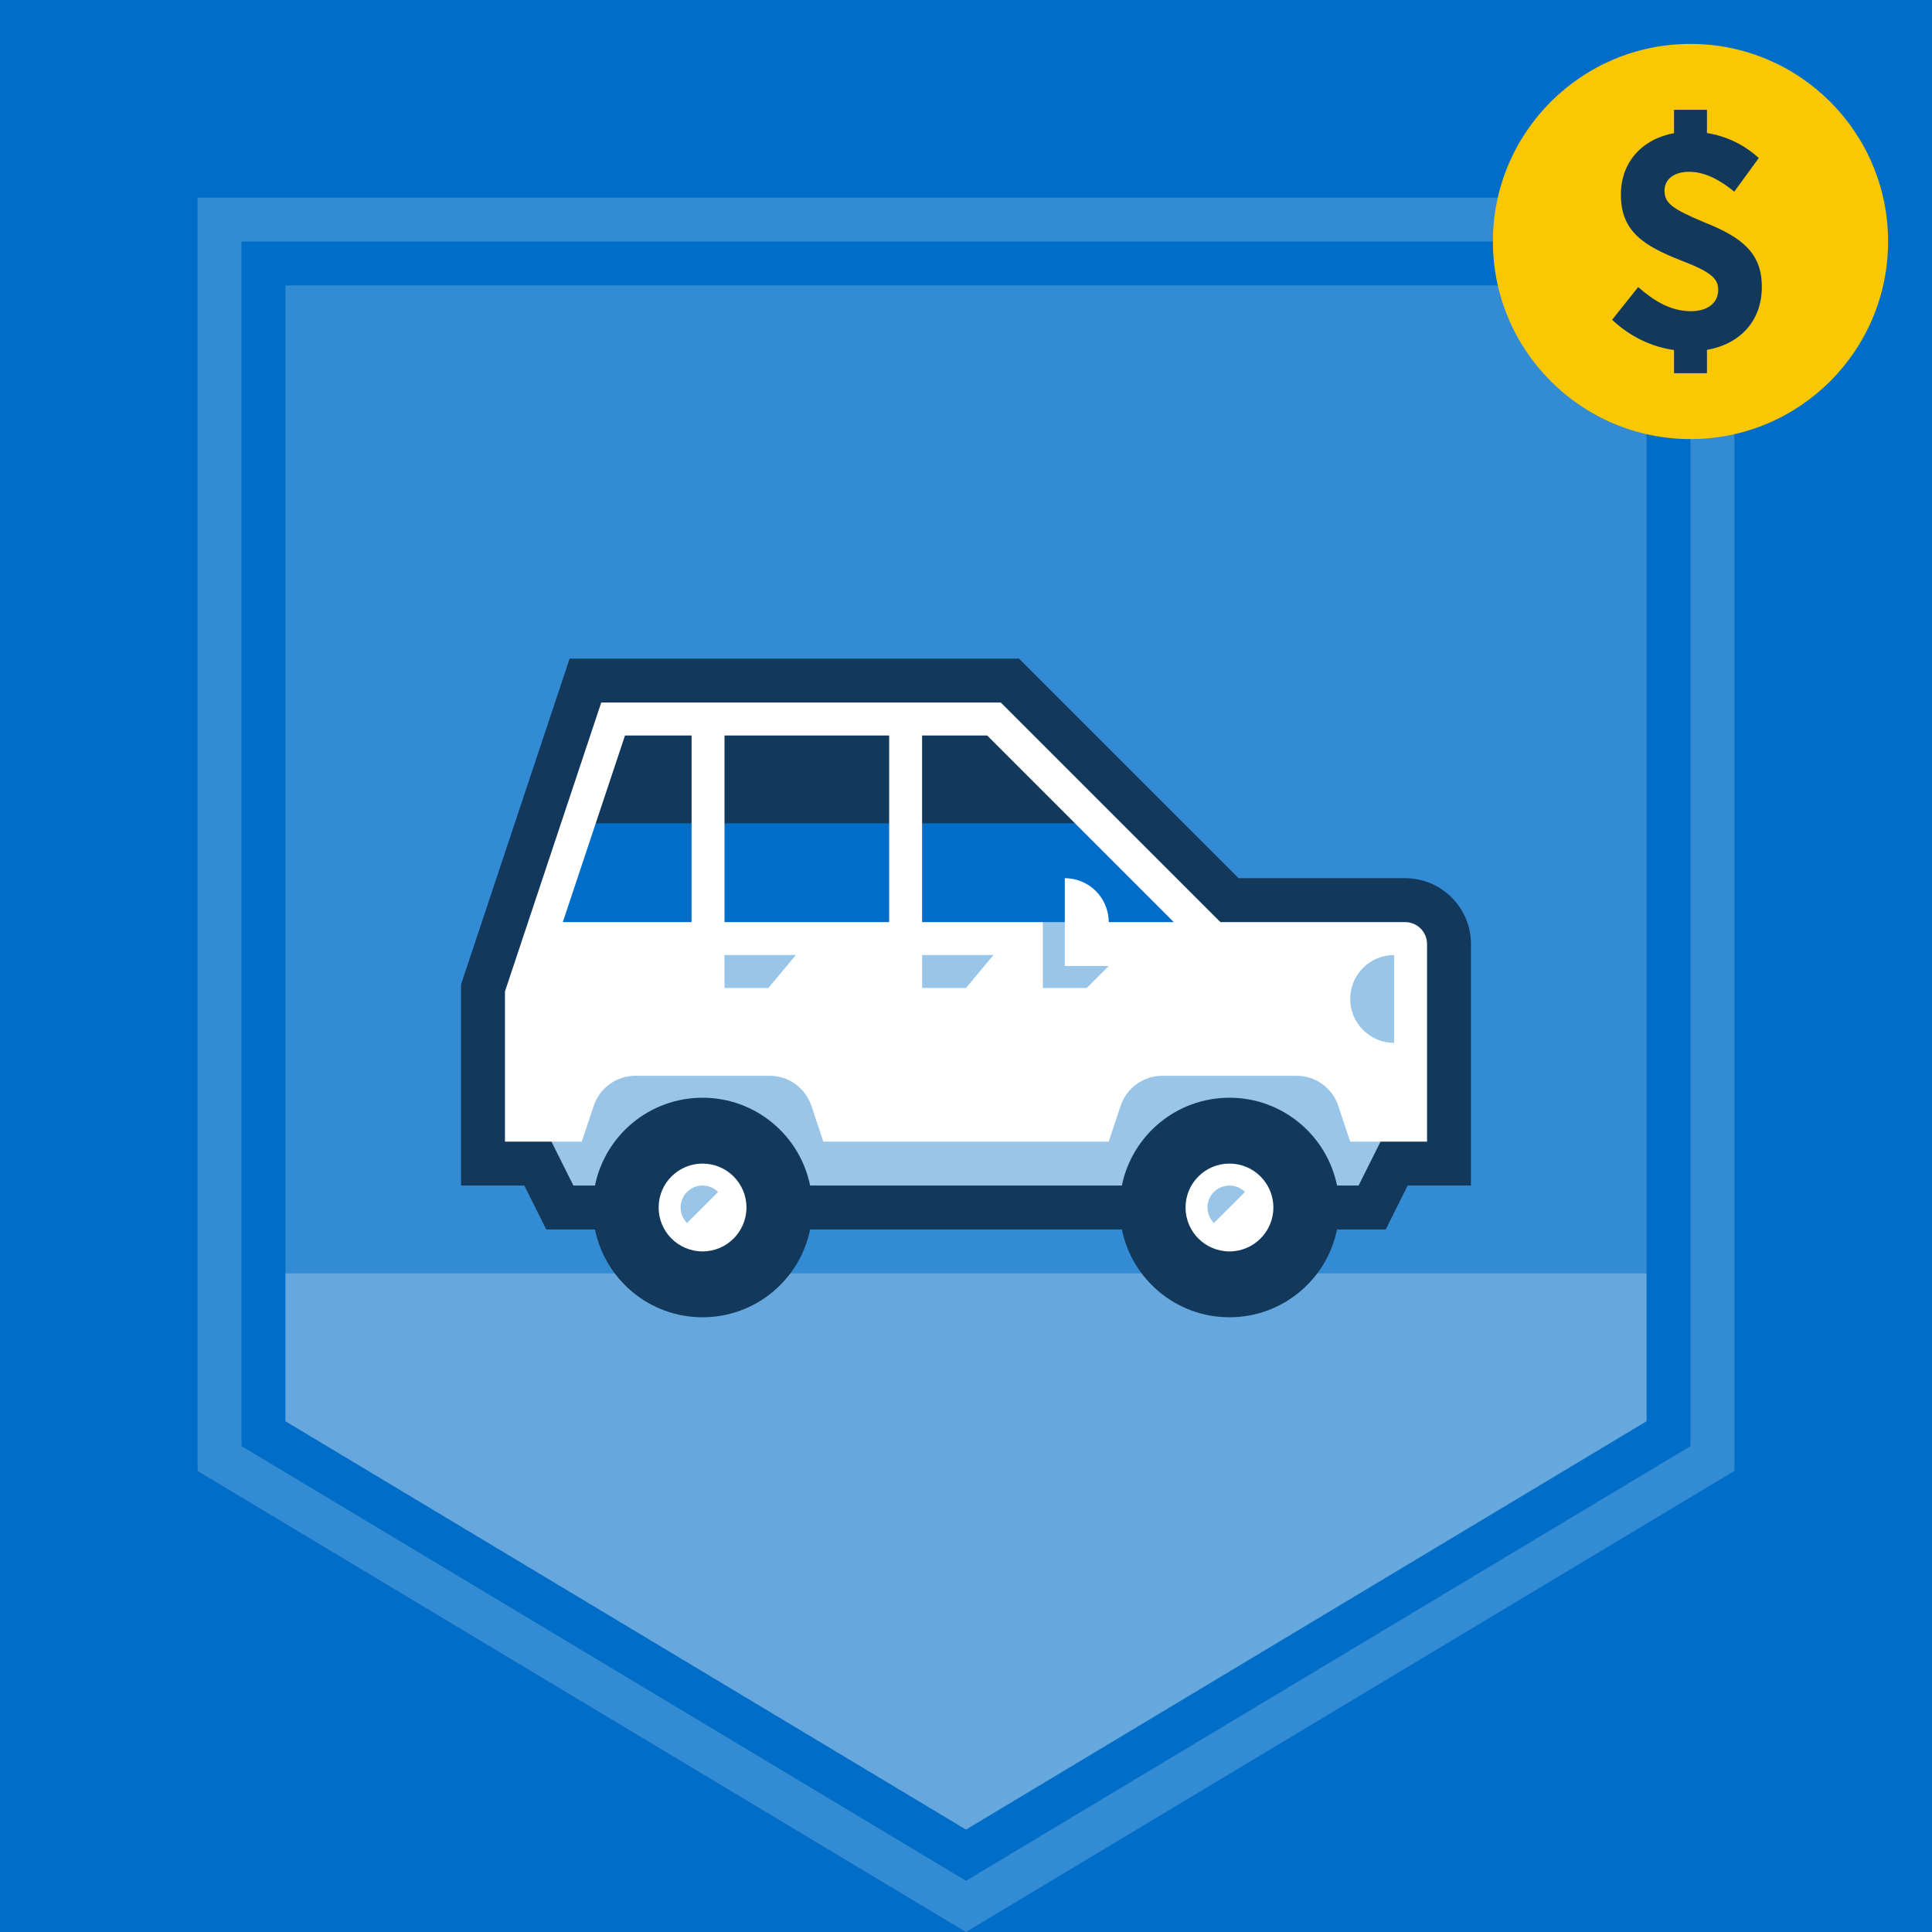 <svg width="264" height="264" viewBox="0 0 264 264" fill="none" xmlns="http://www.w3.org/2000/svg">
<rect width="264" height="264" fill="#006EC8"/>
<path fill-rule="evenodd" clip-rule="evenodd" d="M237 27V201L132 264L27 201L27 27H237Z" fill="#338BD3"/>
<path fill-rule="evenodd" clip-rule="evenodd" d="M228 174V195.904L132 253.504L36 195.904V174H228Z" fill="#66A8DE"/>
<path fill-rule="evenodd" clip-rule="evenodd" d="M231 197.603V33H33V197.603L132 257.003L231 197.603ZM225 39H39V194.206L132 250.006L225 194.206V39Z" fill="#006EC8"/>
<circle cx="231" cy="33" r="27" fill="#FAC705"/>
<path fill-rule="evenodd" clip-rule="evenodd" d="M233.25 15H228.75V18.195C224.378 18.994 221.491 22.175 221.491 26.566V26.649C221.491 31.663 224.679 33.627 229.813 35.632C233.954 37.22 234.782 38.139 234.782 39.602V39.644C234.782 41.356 233.374 42.526 231.056 42.526C228.157 42.526 225.797 40.939 223.851 39.226L220.29 43.696C222.829 46.092 225.789 47.402 228.75 47.835V51H233.25V47.812C237.698 47.038 240.745 43.908 240.745 39.226V39.142C240.745 34.588 238.012 32.415 232.96 30.41C228.447 28.529 227.453 27.735 227.453 26.064V26.022C227.453 24.518 228.737 23.474 230.807 23.474C233.043 23.474 235.155 24.685 236.977 26.189L240.331 21.593C238.278 19.716 235.828 18.591 233.25 18.179V15Z" fill="#12395B"/>
<path fill-rule="evenodd" clip-rule="evenodd" d="M138 93L168 123H192C193.657 123 195.157 123.672 196.243 124.757C197.328 125.843 198 127.343 198 129V159H190.5L187.5 165H180C180 171.627 174.627 177 168 177C161.373 177 156 171.627 156 165H108C108 171.627 102.627 177 96 177C89.373 177 84 171.627 84 165H76.5L73.5 159H66V135L79.998 93H138Z" fill="white"/>
<path fill-rule="evenodd" clip-rule="evenodd" d="M142.5 126L144 124.5L145.5 126V132H151.5L148.5 135H142.5V126ZM184.5 136.5C184.5 133.186 187.186 130.5 190.5 130.5V142.5C187.186 142.5 184.5 139.814 184.5 136.5ZM105.175 147H86.825C84.242 147 81.949 148.653 81.132 151.103L79.5 156H75.354L75 157.5V163.5H77L76.5 165H84.121C84.041 164.51 84 164.009 84 163.5C84 157.701 89.373 153 96 153C102.627 153 108 157.701 108 163.5C108 164.009 107.959 164.51 107.878 165H115.5L115 163.5H149L148.5 165H156.122C156.041 164.51 156 164.009 156 163.5C156 157.701 161.373 153 168 153C174.627 153 180 157.701 180 163.5C180 164.009 179.959 164.51 179.878 165H187.5L187 163.5H189V157.5L188.646 156H184.5L182.868 151.103C182.051 148.653 179.758 147 177.175 147H158.825C156.242 147 153.949 148.653 153.132 151.103L151.5 156H112.5L110.868 151.103C110.051 148.653 107.758 147 105.175 147ZM96 162C96.828 162 97.578 162.336 98.121 162.879L93.879 167.121C93.336 166.578 93 165.828 93 165C93 163.343 94.343 162 96 162ZM170.121 162.879C169.578 162.336 168.828 162 168 162C166.343 162 165 163.343 165 165C165 165.828 165.336 166.578 165.879 167.121L170.121 162.879ZM99 130.5H108.75L105 135H99V130.5ZM135.75 130.5H126V135H132L135.75 130.5Z" fill="#99C5E9"/>
<path fill-rule="evenodd" clip-rule="evenodd" d="M94.5 126V112.5L93 111H82.5L81.403 112.5L76.905 126H94.5ZM121.5 126V112.5L120 111H100.5L99 112.5V126H121.5ZM146.892 112.5L160.392 126H151.5C151.5 122.686 148.814 120 145.5 120V126H126V112.5L127.5 111H144L146.892 112.5Z" fill="#006EC8"/>
<path fill-rule="evenodd" clip-rule="evenodd" d="M169.245 120L139.243 90H77.836L63 134.513V162H71.643L74.646 168H81.3C82.69 174.847 88.743 180 96 180C103.257 180 109.31 174.847 110.7 168H153.3C154.69 174.847 160.743 180 168 180C175.257 180 181.31 174.847 182.7 168H189.354L192.354 162H201V129C201 124.029 196.971 120 192 120H169.245ZM96 150C88.743 150 82.69 155.153 81.3 162H78.354L75.354 156H69V135.48L82.158 96H136.755L166.757 126H192C193.657 126 195 127.343 195 129V156H188.646L185.643 162H182.7C181.31 155.153 175.257 150 168 150C160.743 150 154.69 155.153 153.3 162H110.7C109.31 155.153 103.257 150 96 150ZM168 159C171.314 159 174 161.686 174 165C174 168.314 171.314 171 168 171C164.686 171 162 168.314 162 165C162 161.686 164.686 159 168 159ZM102 165C102 161.686 99.314 159 96 159C92.686 159 90 161.686 90 165C90 168.314 92.686 171 96 171C99.314 171 102 168.314 102 165ZM81.404 112.5H94.5V100.5H85.404L81.404 112.5ZM99 112.5H121.5V100.5H99V112.5ZM126 112.5H146.893L134.893 100.5H126V112.5Z" fill="#12395B"/>
</svg>
